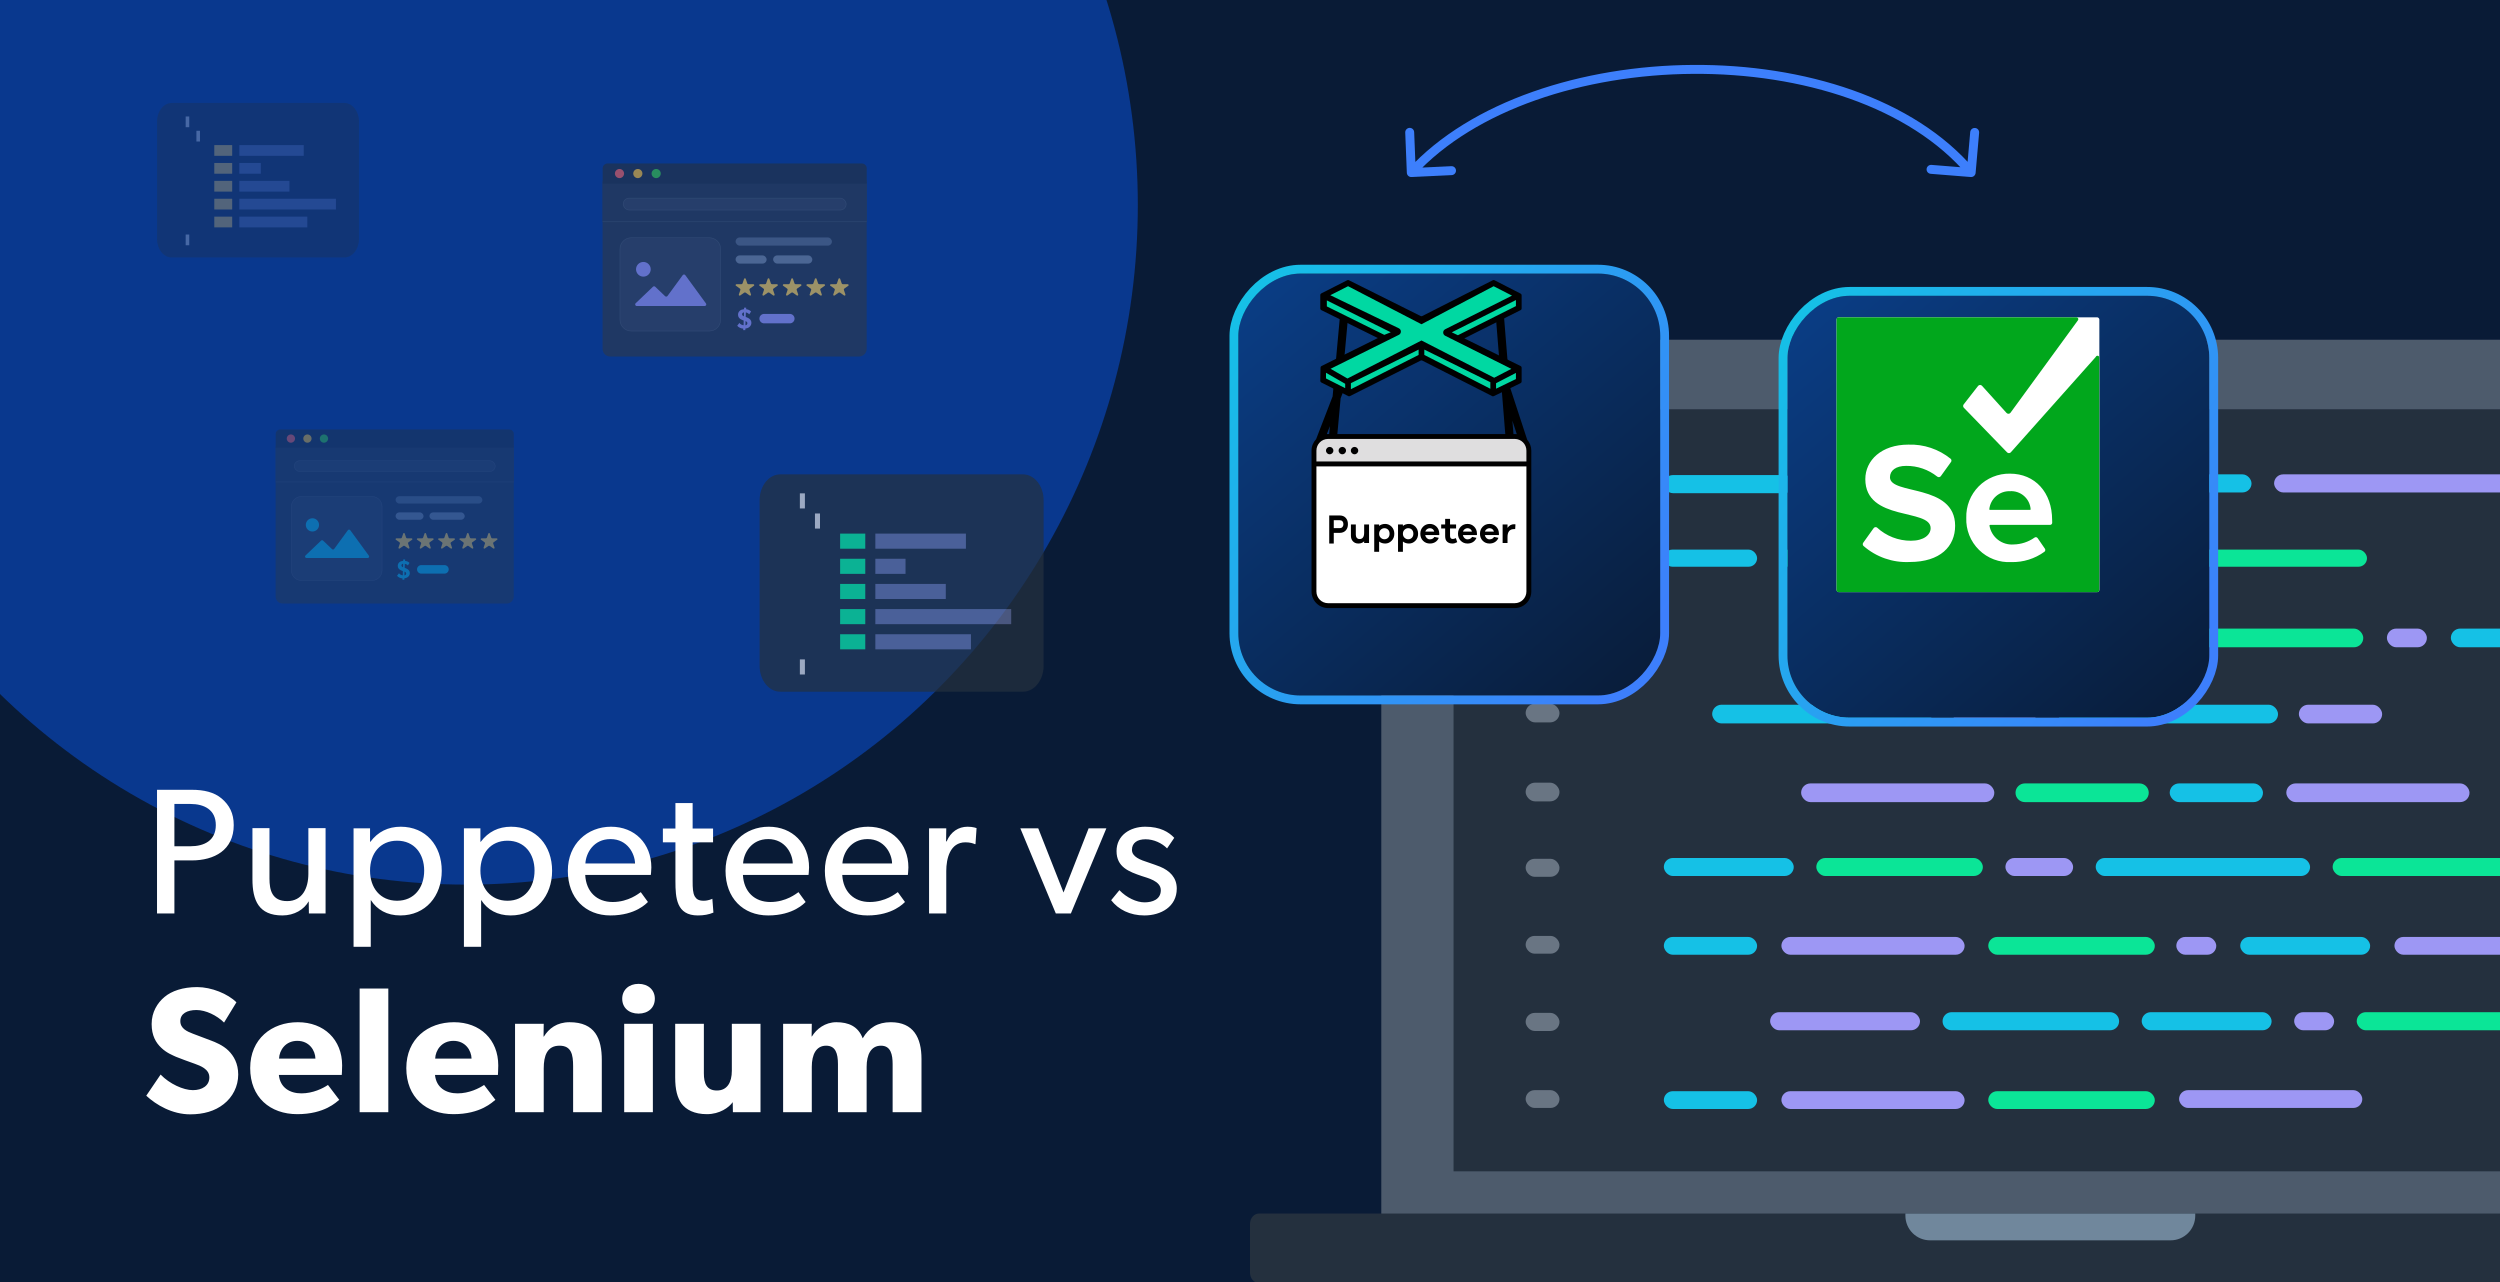 <svg width="780" height="400" viewBox="0 0 780 400" fill="none" xmlns="http://www.w3.org/2000/svg">
<g clip-path="url(#clip0_1205_4044)">
<g opacity="0.7" filter="url(#filter0_f_1205_4044)">
<ellipse cx="147" cy="94" rx="161" ry="163" fill="#0941AB"/>
</g>
<rect width="780" height="400" fill="#091B36"/>
<g opacity="0.75" filter="url(#filter1_f_1205_4044)">
<ellipse cx="145.5" cy="64" rx="209.5" ry="212" fill="#0941AB"/>
</g>
<g opacity="0.6" filter="url(#filter2_f_1205_4044)">
<ellipse cx="694" cy="311.5" rx="140" ry="141.5" fill="#0941AB"/>
</g>
<path d="M72.925 257.433C72.925 265.207 66.885 268.45 59.839 268.45H54.414V285.004H48.99V246.416H59.839C63.586 246.416 66.829 247.143 69.178 249.156C71.583 251.226 72.925 253.742 72.925 257.433ZM67.333 257.433C67.333 252.624 63.698 250.834 59.392 250.834H54.414V264.032H59.392C63.698 264.032 67.333 262.299 67.333 257.433ZM101.579 285.004H96.378L96.322 281.201C94.868 283.773 91.848 285.619 88.101 285.619C80.719 285.619 78.762 280.921 78.762 274.322V258.384H84.075V274.098C84.075 277.734 84.858 281.145 89.611 281.145C94.309 281.145 96.21 277.118 96.21 272.644V258.384H101.579V285.004ZM137.825 271.694C137.825 279.579 132.792 285.619 124.906 285.619C120.712 285.619 117.636 283.829 115.735 280.865L115.679 280.809V295.406H110.31V258.44H115.455V262.634H115.567C117.916 259.502 121.104 257.936 125.018 257.936C132.848 257.936 137.825 263.808 137.825 271.694ZM132.344 271.638C132.344 266.325 129.213 262.299 123.9 262.299C118.587 262.299 115.455 266.325 115.455 271.638C115.455 276.951 118.587 281.033 123.9 281.033C129.213 281.033 132.344 276.951 132.344 271.638ZM172.257 271.694C172.257 279.579 167.224 285.619 159.339 285.619C155.145 285.619 152.069 283.829 150.167 280.865L150.112 280.809V295.406H144.743V258.44H149.888V262.634H150C152.348 259.502 155.536 257.936 159.451 257.936C167.28 257.936 172.257 263.808 172.257 271.694ZM166.777 271.638C166.777 266.325 163.645 262.299 158.332 262.299C153.02 262.299 149.888 266.325 149.888 271.638C149.888 276.951 153.02 281.033 158.332 281.033C163.645 281.033 166.777 276.951 166.777 271.638ZM203.223 270.631C203.223 271.638 203.055 272.98 203.055 272.98H182.587C182.866 278.237 186.222 281.425 191.143 281.425C196.12 281.425 199.308 278.74 199.923 278.349L202.16 281.425C201.825 281.704 198.413 285.619 190.472 285.619C182.587 285.619 177.162 280.138 177.162 271.694C177.162 263.305 183.258 257.936 190.64 257.936C198.022 257.936 203.223 263.193 203.223 270.631ZM198.134 269.401C198.078 266.437 195.841 261.795 190.472 261.795C185.159 261.795 182.81 266.213 182.643 269.401H198.134ZM222.589 284.724C221.191 285.339 219.569 285.619 217.724 285.619C211.069 285.619 210.733 280.138 210.733 274.937V262.802H206.818V258.496H210.733V250.555H216.102V258.496H222.477V262.802H216.102V274.826C216.102 277.062 216.158 278.572 216.773 279.691C217.276 280.53 218.003 281.033 219.513 281.033C221.079 281.033 222.253 280.418 222.253 280.418L222.589 284.724ZM252.427 270.631C252.427 271.638 252.259 272.98 252.259 272.98H231.791C232.071 278.237 235.426 281.425 240.347 281.425C245.325 281.425 248.512 278.74 249.127 278.349L251.364 281.425C251.029 281.704 247.618 285.619 239.676 285.619C231.791 285.619 226.366 280.138 226.366 271.694C226.366 263.305 232.462 257.936 239.844 257.936C247.226 257.936 252.427 263.193 252.427 270.631ZM247.338 269.401C247.282 266.437 245.045 261.795 239.676 261.795C234.364 261.795 232.015 266.213 231.847 269.401H247.338ZM283.419 270.631C283.419 271.638 283.251 272.98 283.251 272.98H262.783C263.063 278.237 266.418 281.425 271.339 281.425C276.317 281.425 279.504 278.74 280.119 278.349L282.356 281.425C282.021 281.704 278.609 285.619 270.668 285.619C262.783 285.619 257.358 280.138 257.358 271.694C257.358 263.305 263.454 257.936 270.836 257.936C278.218 257.936 283.419 263.193 283.419 270.631ZM278.33 269.401C278.274 266.437 276.037 261.795 270.668 261.795C265.355 261.795 263.007 266.213 262.839 269.401H278.33ZM304.687 258.384L304.351 263.361H304.127C303.624 263.137 302.673 262.802 301.219 262.802C296.41 262.802 295.235 267.891 295.235 271.75V285.004H289.867V258.44H295.235L295.179 262.522H295.347C296.634 259.502 299.038 257.936 301.89 257.936C303.68 257.936 304.687 258.384 304.687 258.384ZM345.186 258.44L334.113 285.004H329.415L318.342 258.44H323.934L331.82 278.461L339.649 258.44H345.186ZM367.151 277.23C367.151 282.934 362.174 285.619 357.029 285.619C352.555 285.619 348.92 283.773 346.683 280.865L349.255 277.734C351.492 280.082 354.624 281.536 357.085 281.536C359.545 281.536 362.174 280.642 362.174 277.734C362.174 274.826 357.979 273.931 356.19 273.316C352.275 271.973 348.36 270.575 348.36 265.542C348.36 260.621 352.611 257.936 357.308 257.936C362.006 257.936 364.69 259.614 366.368 261.404L364.131 264.703C362.565 263.081 359.993 261.851 357.42 261.851C354.848 261.851 353.17 262.97 353.17 265.151C353.17 267.332 355.742 268.282 358.371 269.121C359.825 269.625 360.832 269.96 361.95 270.408C364.914 271.638 367.151 273.763 367.151 277.23ZM74.323 335.26C74.323 338.951 72.59 342.306 69.793 344.487C67.053 346.668 63.474 347.675 59.336 347.675C53.743 347.675 48.766 344.767 45.634 341.859L50.108 335.26C52.904 338.168 57.211 340.125 60.175 340.125C63.083 340.125 65.32 338.727 65.32 336.154C65.32 333.526 62.467 332.519 60.79 331.904C59.112 331.289 56.204 330.282 54.918 329.723C53.967 329.276 52.01 328.549 50.332 326.927C48.654 325.361 47.312 323.124 47.312 319.489C47.312 315.798 49.102 312.89 51.339 311.045C53.52 309.199 57.043 307.969 61.517 307.969C65.991 307.969 71.136 310.094 73.764 312.722L69.905 319.042C67.668 316.805 64.201 315.127 61.293 315.127C58.385 315.127 56.26 316.246 56.26 318.594C56.26 320.943 58.441 321.838 60.175 322.509C61.852 323.18 64.704 324.187 65.935 324.69C66.997 325.081 69.57 326.088 71.303 327.822C72.925 329.444 74.323 331.792 74.323 335.26ZM106.746 332.408C106.746 333.75 106.634 335.371 106.634 335.371H87.004C87.396 339.342 90.416 341.132 94.051 341.132C97.63 341.132 100.762 339.566 102.328 338.503L105.851 343.145C104.956 343.816 101.321 347.619 92.765 347.619C84.264 347.619 78.057 342.362 78.057 333.246C78.057 324.131 84.767 318.93 92.932 318.93C101.097 318.93 106.746 324.354 106.746 332.408ZM98.413 330.282C98.357 327.766 96.511 324.746 92.765 324.746C89.074 324.746 87.172 327.654 87.06 330.282H98.413ZM121.153 347.004H112.205V308.416H121.153V347.004ZM155.458 332.408C155.458 333.75 155.347 335.371 155.347 335.371H135.717C136.109 339.342 139.129 341.132 142.764 341.132C146.343 341.132 149.475 339.566 151.04 338.503L154.564 343.145C153.669 343.816 150.034 347.619 141.477 347.619C132.977 347.619 126.769 342.362 126.769 333.246C126.769 324.131 133.48 318.93 141.645 318.93C149.81 318.93 155.458 324.354 155.458 332.408ZM147.126 330.282C147.07 327.766 145.224 324.746 141.477 324.746C137.786 324.746 135.885 327.654 135.773 330.282H147.126ZM187.761 347.004H178.813V332.631C178.813 328.996 178.254 326.256 174.563 326.256C170.704 326.256 169.642 329.388 169.642 333.358V347.004H160.694V319.433H169.642L169.586 323.404H169.698C171.208 320.943 173.724 318.93 177.695 318.93C185.692 318.93 187.761 324.075 187.761 330.73V347.004ZM204.31 311.604C204.31 314.4 202.24 316.246 199.221 316.246C196.201 316.246 194.132 314.4 194.132 311.604C194.132 308.864 196.201 306.962 199.221 306.962C202.24 306.962 204.31 308.864 204.31 311.604ZM203.695 347.004H194.747V319.433H203.695V347.004ZM237.279 347.004H228.666L228.61 343.872C227.436 345.55 224.528 347.619 220.557 347.619C216.587 347.619 214.07 346.221 212.672 344.375C211.33 342.474 210.659 340.069 210.659 336.098V319.433H219.607V334.868C219.607 338.056 220.501 340.237 223.689 340.237C226.877 340.237 228.331 337.72 228.331 334.085V319.433H237.279V347.004ZM287.504 347.004H278.5V332.016C278.5 329.052 277.941 326.256 274.865 326.256C271.733 326.256 270.391 329.052 270.391 332.855V347.004H261.443V332.016C261.443 328.605 260.66 326.256 257.752 326.256C254.621 326.256 253.278 329.052 253.278 332.855V347.004H244.331V319.433H253.278L253.223 323.404L253.334 323.348C254.733 321.055 257.417 318.93 260.94 318.93C264.743 318.93 267.763 320.216 269.161 323.963C271.118 320.608 273.858 318.93 277.941 318.93C284.987 318.93 287.504 323.739 287.504 330.394V347.004Z" fill="white"/>
<path d="M831.065 106H447.108C438.192 106 430.964 113.219 430.964 122.124V380.839C430.964 389.744 438.192 396.963 447.108 396.963H831.065C839.981 396.963 847.209 389.744 847.209 380.839V122.124C847.209 113.219 839.981 106 831.065 106Z" fill="#4D5B6C"/>
<path d="M825.265 127.686H453.508V365.456H825.265V127.686Z" fill="#24303E"/>
<rect x="476" y="148.001" width="10.561" height="5.643" rx="2.822" fill="#697583"/>
<rect x="519.116" y="148.225" width="40.532" height="5.643" rx="2.822" fill="#15C1E6"/>
<rect x="563.804" y="148.225" width="51.965" height="5.643" rx="2.822" fill="#9D97F4"/>
<rect x="619.925" y="148.225" width="12.472" height="5.643" rx="2.822" fill="#0BE597"/>
<rect x="639.111" y="148" width="63.366" height="5.643" rx="2.822" fill="#15C1E6"/>
<rect x="709.518" y="148" width="80.968" height="5.643" rx="2.822" fill="#9D97F4"/>
<rect x="476" y="267.947" width="10.561" height="5.615" rx="2.807" fill="#697583"/>
<rect x="519.115" y="267.696" width="40.532" height="5.615" rx="2.807" fill="#15C1E6"/>
<rect x="566.688" y="267.696" width="51.965" height="5.615" rx="2.807" fill="#0BE597"/>
<rect x="625.69" y="267.696" width="21.122" height="5.615" rx="2.807" fill="#9D97F4"/>
<rect x="653.858" y="267.696" width="66.886" height="5.615" rx="2.807" fill="#15C1E6"/>
<rect x="727.784" y="267.696" width="85.661" height="5.615" rx="2.807" fill="#0BE597"/>
<rect x="619.458" y="171.474" width="12.472" height="5.347" rx="2.674" fill="#9D97F4"/>
<rect x="638.968" y="171.474" width="40.532" height="5.347" rx="2.674" fill="#15C1E6"/>
<rect x="686.539" y="171.474" width="51.965" height="5.347" rx="2.674" fill="#0BE597"/>
<rect x="476" y="171.996" width="10.561" height="5.347" rx="2.674" fill="#697583"/>
<rect x="519.116" y="171.474" width="29.1" height="5.347" rx="2.674" fill="#15C1E6"/>
<rect x="555.256" y="171.474" width="57.161" height="5.347" rx="2.674" fill="#0BE597"/>
<rect x="620.337" y="292.327" width="51.965" height="5.547" rx="2.773" fill="#0BE597"/>
<rect x="679.007" y="292.327" width="12.472" height="5.547" rx="2.773" fill="#9D97F4"/>
<rect x="698.954" y="292.327" width="40.532" height="5.547" rx="2.773" fill="#15C1E6"/>
<rect x="476" y="292.003" width="10.561" height="5.547" rx="2.773" fill="#697583"/>
<rect x="519.116" y="292.327" width="29.1" height="5.547" rx="2.773" fill="#15C1E6"/>
<rect x="555.796" y="292.327" width="57.161" height="5.547" rx="2.773" fill="#9D97F4"/>
<rect x="747.064" y="292.327" width="57.161" height="5.547" rx="2.773" fill="#9D97F4"/>
<rect x="620.337" y="340.454" width="51.965" height="5.547" rx="2.773" fill="#0BE597"/>
<rect x="476" y="340.13" width="10.561" height="5.547" rx="2.773" fill="#697583"/>
<rect x="519.116" y="340.454" width="29.1" height="5.547" rx="2.773" fill="#15C1E6"/>
<rect x="555.796" y="340.454" width="57.161" height="5.547" rx="2.773" fill="#9D97F4"/>
<rect x="679.872" y="340.13" width="57.161" height="5.547" rx="2.773" fill="#9D97F4"/>
<rect x="744.717" y="196.118" width="12.472" height="5.835" rx="2.918" fill="#9D97F4"/>
<rect x="764.667" y="196.118" width="40.532" height="5.835" rx="2.918" fill="#15C1E6"/>
<rect x="680.179" y="196.118" width="57.161" height="5.835" rx="2.918" fill="#0BE597"/>
<rect x="476" y="196.086" width="10.561" height="5.835" rx="2.918" fill="#697583"/>
<rect x="564.012" y="196.118" width="46.768" height="5.835" rx="2.918" fill="#9D97F4"/>
<path d="M617.987 199.035C617.987 197.424 619.294 196.118 620.905 196.118H670.152C671.764 196.118 673.07 197.424 673.07 199.035C673.07 200.647 671.764 201.953 670.152 201.953H620.905C619.294 201.953 617.987 200.647 617.987 199.035Z" fill="#15C1E6"/>
<rect x="787.258" y="321.448" width="51.965" height="5.645" rx="2.822" transform="rotate(-180 787.258 321.448)" fill="#0BE597"/>
<rect x="728.249" y="321.448" width="12.472" height="5.645" rx="2.822" transform="rotate(-180 728.249 321.448)" fill="#9D97F4"/>
<rect x="708.739" y="321.448" width="40.532" height="5.645" rx="2.822" transform="rotate(-180 708.739 321.448)" fill="#15C1E6"/>
<rect x="476" y="316.021" width="10.561" height="5.645" rx="2.822" fill="#697583"/>
<rect x="552.275" y="315.801" width="46.768" height="5.645" rx="2.822" fill="#9D97F4"/>
<path d="M606.081 318.624C606.081 317.065 607.344 315.801 608.903 315.801H658.341C659.899 315.801 661.163 317.065 661.163 318.624C661.163 320.182 659.899 321.446 658.341 321.446H608.903C607.344 321.446 606.081 320.182 606.081 318.624Z" fill="#15C1E6"/>
<rect x="476" y="219.552" width="10.561" height="5.835" rx="2.918" fill="#697583"/>
<rect x="534.196" y="219.874" width="68.593" height="5.835" rx="2.918" fill="#15C1E6"/>
<rect x="609.295" y="219.874" width="25.982" height="5.835" rx="2.918" fill="#9D97F4"/>
<rect x="642.15" y="219.874" width="68.593" height="5.835" rx="2.918" fill="#15C1E6"/>
<rect x="717.248" y="219.874" width="25.982" height="5.835" rx="2.918" fill="#9D97F4"/>
<rect x="676.951" y="244.424" width="29.1" height="5.835" rx="2.918" fill="#15C1E6"/>
<rect x="713.325" y="244.424" width="57.161" height="5.835" rx="2.918" fill="#9D97F4"/>
<rect x="476" y="244.192" width="10.561" height="5.835" rx="2.918" fill="#697583"/>
<rect x="561.948" y="244.424" width="60.279" height="5.835" rx="2.918" fill="#9D97F4"/>
<path d="M628.84 247.342C628.84 245.73 630.146 244.424 631.757 244.424H667.494C669.105 244.424 670.412 245.73 670.412 247.342C670.412 248.953 669.105 250.259 667.494 250.259H631.757C630.146 250.259 628.84 248.953 628.84 247.342Z" fill="#0BE597"/>
<path d="M888 381.856C888 380.07 886.741 378.623 885.187 378.623H639H392.813C391.26 378.623 390 380.07 390 381.856V397.075C390 398.861 391.26 400.308 392.813 400.308H885.187C886.741 400.308 888 398.861 888 397.075V381.856Z" fill="#24303E"/>
<path d="M594.466 378.623H684.918V379.31C684.918 381.345 684.109 383.297 682.668 384.736C681.228 386.174 679.274 386.983 677.237 386.983H602.166C600.129 386.983 598.175 386.174 596.735 384.736C595.294 383.297 594.485 381.345 594.485 379.31V378.623H594.466Z" fill="#70879C"/>
<g filter="url(#filter3_d_1205_4044)">
<g filter="url(#filter4_dd_1205_4044)">
<rect width="131.625" height="131.625" rx="19.42" transform="matrix(-1 0 0 1 679.942 76)" fill="url(#paint0_linear_1205_4044)"/>
<rect x="1.38" y="-1.38" width="134.384" height="134.384" rx="20.8" transform="matrix(-1 0 0 1 682.701 76)" stroke="url(#paint1_linear_1205_4044)" stroke-width="2.759"/>
</g>
</g>
<g opacity="0.7">
<path d="M243.433 148H319.173C322.724 148 325.606 151.612 325.606 156.061V207.75C325.606 212.199 322.724 215.811 319.173 215.811H243.433C239.883 215.811 237 212.199 237 207.75V156.061C237 151.612 239.883 148 243.433 148Z" fill="#24303E"/>
<rect x="249.559" y="153.926" width="1.57" height="4.71" fill="#D9D9D9"/>
<rect x="254.269" y="160.206" width="1.57" height="4.71" fill="#D9D9D9"/>
<rect x="262.118" y="166.485" width="7.849" height="4.71" fill="#0BE597"/>
<rect x="262.118" y="174.335" width="7.849" height="4.71" fill="#0BE597"/>
<rect x="262.118" y="182.184" width="7.849" height="4.71" fill="#0BE597"/>
<rect x="262.118" y="190.034" width="7.849" height="4.71" fill="#0BE597"/>
<rect x="262.118" y="197.883" width="7.849" height="4.71" fill="#0BE597"/>
<rect x="273.107" y="166.485" width="28.258" height="4.71" fill="#65719E"/>
<rect x="273.107" y="174.335" width="9.419" height="4.71" fill="#65719E"/>
<rect x="273.107" y="182.184" width="21.978" height="4.71" fill="#65719E"/>
<rect x="273.107" y="190.034" width="42.387" height="4.71" fill="#65719E"/>
<rect x="273.107" y="197.883" width="29.828" height="4.71" fill="#65719E"/>
<rect x="249.559" y="205.732" width="1.57" height="4.71" fill="#D9D9D9"/>
</g>
<g opacity="0.3">
<path d="M53.574 32.125H107.426C109.95 32.125 112 34.693 112 37.856V74.608C112 77.771 109.95 80.339 107.426 80.339H53.574C51.05 80.339 49 77.771 49 74.608V37.856C49 34.693 51.05 32.125 53.574 32.125Z" fill="#24303E"/>
<rect x="57.93" y="36.339" width="1.116" height="3.349" fill="#D9D9D9"/>
<rect x="61.278" y="40.803" width="1.116" height="3.349" fill="#D9D9D9"/>
<rect x="66.859" y="45.268" width="5.581" height="3.349" fill="#FECE4D"/>
<rect x="66.859" y="50.849" width="5.581" height="3.349" fill="#FECE4D"/>
<rect x="66.859" y="56.43" width="5.581" height="3.349" fill="#FECE4D"/>
<rect x="66.859" y="62.011" width="5.581" height="3.349" fill="#FECE4D"/>
<rect x="66.859" y="67.592" width="5.581" height="3.349" fill="#FECE4D"/>
<rect x="74.673" y="45.268" width="20.092" height="3.349" fill="#65719E"/>
<rect x="74.673" y="50.849" width="6.697" height="3.349" fill="#65719E"/>
<rect x="74.673" y="56.43" width="15.627" height="3.349" fill="#65719E"/>
<rect x="74.673" y="62.011" width="30.138" height="3.349" fill="#65719E"/>
<rect x="74.673" y="67.592" width="21.208" height="3.349" fill="#65719E"/>
<rect x="57.93" y="73.173" width="1.116" height="3.349" fill="#D9D9D9"/>
</g>
<rect x="573" y="99" width="82" height="85.75" rx="0.7" fill="white"/>
<path d="M627.099 153.251C625.523 153.203 623.987 153.749 622.795 154.782C621.604 155.815 620.844 157.258 620.668 158.825C620.66 158.855 620.659 158.887 620.666 158.917C620.672 158.948 620.686 158.977 620.705 159.001C620.725 159.026 620.75 159.045 620.778 159.058C620.807 159.071 620.838 159.078 620.869 159.077H633.354C633.383 159.077 633.411 159.071 633.437 159.059C633.464 159.048 633.487 159.031 633.506 159.009C633.525 158.988 633.54 158.962 633.548 158.935C633.557 158.907 633.559 158.878 633.556 158.85C633.433 157.255 632.686 155.772 631.477 154.724C630.269 153.676 628.695 153.146 627.099 153.251Z" fill="#01A71C"/>
<path d="M653.859 111.384L627.377 141.119C627.301 141.201 627.21 141.266 627.108 141.311C627.006 141.356 626.895 141.379 626.784 141.379C626.673 141.379 626.563 141.356 626.461 141.311C626.359 141.266 626.267 141.201 626.191 141.119L612.673 127.172C612.558 127.029 612.496 126.851 612.496 126.668C612.496 126.484 612.558 126.306 612.673 126.163L617.137 120.438C617.212 120.334 617.31 120.249 617.424 120.19C617.538 120.132 617.665 120.101 617.793 120.101C617.921 120.101 618.047 120.132 618.161 120.19C618.275 120.249 618.374 120.334 618.448 120.438L626.015 128.811C626.091 128.902 626.185 128.974 626.292 129.024C626.399 129.073 626.515 129.099 626.633 129.099C626.75 129.099 626.867 129.073 626.974 129.024C627.08 128.974 627.175 128.902 627.251 128.811L648.335 99.908C648.394 99.823 648.429 99.723 648.436 99.62C648.443 99.516 648.422 99.413 648.376 99.32C648.33 99.228 648.259 99.149 648.173 99.093C648.086 99.036 647.985 99.004 647.882 99H573.631C573.463 99 573.303 99.066 573.185 99.185C573.066 99.303 573 99.463 573 99.63V184.121C573 184.289 573.066 184.449 573.185 184.567C573.303 184.685 573.463 184.752 573.631 184.752H654.338C654.505 184.752 654.666 184.685 654.784 184.567C654.902 184.449 654.969 184.289 654.969 184.121V111.762C655.019 111.615 655.008 111.454 654.94 111.314C654.871 111.175 654.75 111.068 654.603 111.018C654.456 110.968 654.295 110.978 654.155 111.047C654.016 111.115 653.909 111.236 653.859 111.384ZM595.85 175.344C590.552 175.611 585.359 173.802 581.373 170.3C581.248 170.157 581.178 169.973 581.178 169.783C581.178 169.593 581.248 169.409 581.373 169.266L584.526 164.852C584.578 164.762 584.648 164.683 584.731 164.62C584.814 164.557 584.909 164.511 585.01 164.485C585.111 164.459 585.216 164.454 585.319 164.469C585.422 164.485 585.521 164.521 585.611 164.575C588.491 167.245 592.276 168.723 596.203 168.711C600.34 168.711 602.357 166.794 602.357 164.777C602.357 158.522 581.979 162.809 581.979 149.493C581.979 143.616 587.023 138.723 595.396 138.723C600.202 138.552 604.906 140.129 608.637 143.162C608.778 143.308 608.856 143.502 608.856 143.704C608.856 143.907 608.778 144.101 608.637 144.247L605.535 148.559C605.471 148.645 605.39 148.717 605.297 148.77C605.204 148.823 605.102 148.857 604.995 148.869C604.889 148.881 604.781 148.87 604.679 148.839C604.576 148.807 604.482 148.755 604.4 148.686C601.649 146.499 598.23 145.323 594.715 145.356C591.487 145.356 589.671 146.794 589.671 148.913C589.671 154.537 609.999 150.779 609.999 164.045C609.999 170.451 605.384 175.344 595.825 175.344H595.85ZM640.29 163.062C640.293 163.155 640.278 163.249 640.243 163.336C640.209 163.423 640.157 163.503 640.091 163.569C640.025 163.635 639.945 163.687 639.858 163.721C639.771 163.756 639.677 163.771 639.584 163.768H620.92C620.89 163.771 620.861 163.78 620.835 163.794C620.809 163.809 620.785 163.828 620.767 163.852C620.748 163.875 620.734 163.902 620.726 163.931C620.717 163.96 620.715 163.99 620.718 164.02C621.021 165.764 621.965 167.332 623.366 168.415C624.766 169.497 626.521 170.017 628.285 169.871C630.6 169.822 632.847 169.085 634.741 167.753C634.815 167.691 634.901 167.645 634.994 167.619C635.087 167.593 635.184 167.587 635.28 167.601C635.375 167.615 635.466 167.65 635.548 167.702C635.629 167.754 635.698 167.823 635.75 167.904L638.02 171.208C638.115 171.355 638.152 171.531 638.124 171.704C638.096 171.876 638.005 172.032 637.869 172.141C634.872 174.328 631.237 175.463 627.528 175.37C625.675 175.473 623.822 175.188 622.086 174.533C620.35 173.878 618.77 172.868 617.447 171.566C616.124 170.265 615.088 168.702 614.405 166.976C613.722 165.251 613.407 163.402 613.48 161.548C613.428 159.739 613.744 157.938 614.409 156.254C615.073 154.57 616.072 153.038 617.345 151.751C618.618 150.464 620.139 149.448 621.815 148.765C623.492 148.082 625.289 147.746 627.099 147.778C634.943 147.778 640.265 153.654 640.265 162.255L640.29 163.062Z" fill="#01A71C"/>
<path d="M438.932 53.905C438.963 54.675 439.612 55.269 440.382 55.232L452.93 54.636C453.7 54.599 454.3 53.945 454.269 53.175C454.238 52.405 453.589 51.811 452.819 51.847L441.665 52.378L441.221 41.225C441.19 40.455 440.541 39.861 439.771 39.897C439.001 39.934 438.402 40.588 438.432 41.358L438.932 53.905ZM614.878 55.23C615.646 55.291 616.323 54.718 616.39 53.95L617.487 41.428C617.555 40.66 616.987 39.987 616.219 39.926C615.452 39.864 614.775 40.438 614.707 41.206L613.732 52.336L602.612 51.446C601.844 51.385 601.167 51.958 601.1 52.726C601.032 53.495 601.6 54.167 602.368 54.229L614.878 55.23ZM441.351 54.777C460.237 34.175 494.206 23.273 528.224 23.044C562.247 22.816 595.803 33.266 613.931 54.743L616.069 52.933C597.197 30.573 562.667 20.022 528.227 20.253C493.783 20.484 458.916 31.502 439.301 52.899L441.351 54.777Z" fill="#3D7FFC"/>
<g opacity="0.6">
<g filter="url(#filter5_d_1205_4044)">
<path d="M188 53.637C188 52.309 189.077 51.232 190.405 51.232H267.999C269.328 51.232 270.404 52.309 270.404 53.637V105.359C270.404 106.688 269.328 107.764 267.999 107.764H190.405C189.077 107.764 188 106.688 188 105.359V53.637Z" fill="#2D3948"/>
</g>
<path d="M188.023 57.295H270.425V69.312H188.023V57.295Z" fill="#2D3948"/>
<path d="M188.023 52.563C188.023 51.7 188.722 51 189.585 51H268.862C269.725 51 270.425 51.7 270.425 52.563V57.295H188.023V52.563Z" fill="#24303E"/>
<path d="M194.711 54.147C194.711 54.931 194.064 55.578 193.28 55.578C192.496 55.578 191.849 54.931 191.849 54.147C191.849 53.363 192.496 52.717 193.28 52.717C194.064 52.717 194.711 53.363 194.711 54.147Z" fill="#F66058"/>
<path d="M200.432 54.147C200.432 54.931 199.786 55.578 199.002 55.578C198.218 55.578 197.571 54.931 197.571 54.147C197.571 53.363 198.218 52.717 199.002 52.717C199.805 52.717 200.432 53.363 200.432 54.147Z" fill="#F9BD2E"/>
<path d="M206.155 54.147C206.155 54.931 205.509 55.578 204.725 55.578C203.941 55.578 203.294 54.931 203.294 54.147C203.294 53.363 203.941 52.717 204.725 52.717C205.509 52.717 206.155 53.363 206.155 54.147Z" fill="#3CC840"/>
<rect opacity="0.3" x="194.443" y="61.809" width="69.561" height="3.737" rx="1.868" fill="#8994A1" fill-opacity="0.4" stroke="#8994A1" stroke-width="0.164"/>
<rect x="229.508" y="74.089" width="30.049" height="2.546" rx="1.273" fill="#5B6B7E"/>
<rect x="229.508" y="79.691" width="9.677" height="2.546" rx="1.273" fill="#768597"/>
<rect x="241.221" y="79.691" width="12.223" height="2.546" rx="1.273" fill="#768597"/>
<path fill-rule="evenodd" clip-rule="evenodd" d="M236.936 99.413C236.936 98.598 237.596 97.937 238.41 97.937H246.425C247.24 97.937 247.9 98.598 247.9 99.413C247.9 100.228 247.24 100.889 246.425 100.889H238.41C237.596 100.889 236.936 100.228 236.936 99.413Z" fill="#9D97F4"/>
<path d="M234.44 100.722C234.44 99.948 233.976 99.437 233.239 99.121L232.666 98.883L232.702 97.475C233.039 97.519 233.457 97.731 233.767 98.065L234.331 97.194C233.967 96.772 233.348 96.525 232.802 96.481L232.811 95.989H232.156L232.138 96.464C231.646 96.508 231.173 96.657 230.864 96.921C230.527 97.203 230.263 97.616 230.263 98.197C230.263 98.918 230.7 99.305 230.9 99.455C231.1 99.613 231.373 99.745 231.719 99.886L232.028 100.009L232.001 101.478C231.61 101.47 230.955 101.162 230.691 100.757L230.017 101.637C230.472 102.191 231.218 102.508 231.901 102.534L231.883 103H232.538L232.556 102.517C232.902 102.49 233.421 102.323 233.74 102.077C234.094 101.804 234.44 101.346 234.44 100.722ZM232.129 97.467L232.101 98.69L232.001 98.646C231.774 98.54 231.537 98.382 231.537 98.056C231.537 97.713 231.783 97.493 232.129 97.467ZM233.184 100.889C233.184 101.232 232.857 101.47 232.575 101.496L232.602 100.185L232.747 100.256C233.021 100.388 233.184 100.555 233.184 100.889Z" fill="#9D97F4"/>
<path d="M235.08 88.678H233.536V88.675C233.451 88.674 233.367 88.648 233.298 88.601C233.229 88.555 233.176 88.489 233.149 88.414C233.144 88.402 233.14 88.39 233.136 88.379L232.683 87.025L232.672 86.991C232.653 86.939 232.616 86.896 232.568 86.865C232.52 86.835 232.462 86.819 232.404 86.822C232.346 86.824 232.29 86.843 232.244 86.877C232.199 86.911 232.166 86.958 232.151 87.01L231.693 88.373C231.693 88.374 231.693 88.375 231.693 88.376C231.689 88.39 231.684 88.404 231.678 88.418C231.65 88.492 231.598 88.557 231.528 88.603C231.459 88.65 231.376 88.674 231.291 88.675V88.678H229.745C229.678 88.689 229.617 88.722 229.573 88.771C229.53 88.82 229.506 88.882 229.508 88.945C229.507 88.986 229.517 89.027 229.536 89.064C229.555 89.101 229.582 89.134 229.617 89.16L229.629 89.169L230.829 90.02C230.886 90.058 230.933 90.108 230.965 90.167C230.996 90.225 231.013 90.29 231.013 90.355C231.012 90.385 231.009 90.416 231.001 90.445C230.996 90.468 230.989 90.49 230.979 90.512L230.524 91.873V91.878L230.521 91.888C230.513 91.913 230.509 91.939 230.509 91.965C230.508 92 230.515 92.034 230.528 92.067C230.541 92.099 230.561 92.129 230.587 92.154C230.613 92.18 230.644 92.2 230.678 92.214C230.712 92.228 230.749 92.235 230.786 92.236C230.835 92.236 230.882 92.224 230.924 92.201L230.972 92.167L232.164 91.326L232.19 91.307C232.256 91.264 232.334 91.241 232.415 91.24C232.495 91.239 232.574 91.261 232.641 91.303C232.655 91.311 232.669 91.321 232.682 91.332L233.867 92.17L233.9 92.194C233.944 92.22 233.994 92.233 234.046 92.233C234.083 92.232 234.12 92.224 234.154 92.21C234.188 92.196 234.219 92.176 234.244 92.151C234.27 92.126 234.29 92.096 234.303 92.064C234.317 92.031 234.323 91.997 234.322 91.962C234.322 91.935 234.318 91.907 234.309 91.882C234.309 91.877 234.306 91.873 234.305 91.868L233.848 90.503C233.841 90.485 233.835 90.467 233.83 90.448C233.811 90.373 233.815 90.295 233.84 90.222C233.866 90.149 233.913 90.085 233.976 90.035C233.986 90.027 233.997 90.02 234.007 90.013L235.194 89.173L235.23 89.147C235.261 89.121 235.286 89.09 235.302 89.054C235.319 89.019 235.328 88.981 235.327 88.942C235.327 88.878 235.302 88.815 235.257 88.767C235.212 88.718 235.149 88.686 235.08 88.678Z" fill="#FECE4D"/>
<path d="M242.446 88.678H240.902V88.675C240.816 88.674 240.733 88.648 240.663 88.601C240.594 88.555 240.542 88.489 240.514 88.414C240.509 88.402 240.505 88.39 240.502 88.379L240.049 87.025L240.037 86.991C240.018 86.939 239.981 86.896 239.933 86.865C239.885 86.835 239.827 86.819 239.769 86.822C239.711 86.824 239.655 86.843 239.609 86.877C239.564 86.911 239.531 86.958 239.516 87.01L239.058 88.373C239.058 88.374 239.058 88.375 239.058 88.376C239.054 88.39 239.049 88.404 239.043 88.418C239.015 88.493 238.963 88.557 238.893 88.603C238.824 88.65 238.741 88.674 238.656 88.675V88.678H237.11C237.043 88.689 236.982 88.722 236.938 88.771C236.895 88.82 236.871 88.882 236.873 88.945C236.872 88.986 236.882 89.027 236.901 89.064C236.92 89.101 236.947 89.134 236.982 89.16L236.994 89.169L238.194 90.02C238.265 90.067 238.319 90.133 238.349 90.209C238.38 90.285 238.386 90.368 238.366 90.447C238.361 90.47 238.354 90.492 238.344 90.514L237.889 91.875V91.88L237.886 91.89C237.878 91.915 237.874 91.941 237.874 91.967C237.873 92.002 237.88 92.036 237.893 92.069C237.906 92.101 237.926 92.131 237.952 92.156C237.978 92.181 238.009 92.201 238.043 92.215C238.077 92.229 238.114 92.237 238.151 92.238C238.2 92.238 238.247 92.226 238.289 92.203L238.337 92.169L239.529 91.328L239.555 91.309C239.621 91.266 239.699 91.243 239.78 91.242C239.86 91.241 239.939 91.263 240.006 91.304C240.02 91.313 240.034 91.323 240.047 91.334L241.232 92.172L241.265 92.196C241.309 92.222 241.359 92.235 241.411 92.234C241.448 92.234 241.485 92.226 241.519 92.212C241.553 92.198 241.584 92.178 241.609 92.153C241.635 92.127 241.655 92.098 241.668 92.065C241.682 92.033 241.688 91.998 241.687 91.964C241.687 91.936 241.683 91.909 241.674 91.883C241.674 91.879 241.671 91.875 241.67 91.87L241.213 90.504C241.205 90.487 241.199 90.468 241.195 90.45C241.187 90.418 241.182 90.385 241.182 90.352C241.182 90.292 241.196 90.233 241.223 90.178C241.25 90.123 241.289 90.075 241.339 90.036C241.349 90.028 241.36 90.021 241.37 90.014L242.557 89.175L242.593 89.148C242.624 89.123 242.649 89.091 242.666 89.056C242.682 89.02 242.691 88.982 242.69 88.943C242.691 88.879 242.666 88.817 242.622 88.768C242.577 88.719 242.514 88.687 242.446 88.678Z" fill="#FECE4D"/>
<path d="M249.809 88.678H248.265V88.675C248.18 88.674 248.096 88.648 248.027 88.601C247.958 88.555 247.905 88.489 247.878 88.414C247.873 88.402 247.869 88.39 247.865 88.379L247.412 87.025L247.401 86.991C247.381 86.939 247.345 86.896 247.296 86.865C247.248 86.835 247.191 86.819 247.132 86.822C247.074 86.824 247.018 86.843 246.973 86.877C246.927 86.911 246.895 86.958 246.88 87.01L246.421 88.373C246.421 88.373 246.421 88.374 246.421 88.376C246.417 88.39 246.413 88.404 246.407 88.418C246.378 88.492 246.326 88.557 246.257 88.603C246.187 88.65 246.104 88.674 246.019 88.675V88.678H244.474C244.406 88.689 244.345 88.722 244.302 88.771C244.258 88.82 244.235 88.882 244.236 88.945C244.236 88.986 244.245 89.027 244.264 89.064C244.283 89.101 244.311 89.134 244.345 89.16L244.358 89.169L245.558 90.02C245.628 90.067 245.682 90.133 245.713 90.209C245.743 90.285 245.749 90.368 245.73 90.447C245.725 90.47 245.717 90.492 245.708 90.514L245.252 91.875V91.88L245.249 91.89C245.242 91.915 245.238 91.941 245.238 91.967C245.237 92.002 245.243 92.036 245.257 92.069C245.27 92.101 245.29 92.131 245.316 92.156C245.341 92.181 245.372 92.201 245.406 92.215C245.441 92.229 245.477 92.237 245.515 92.238C245.563 92.238 245.611 92.226 245.652 92.203L245.701 92.169L246.892 91.328L246.918 91.309C246.984 91.266 247.063 91.243 247.143 91.242C247.223 91.241 247.302 91.263 247.369 91.304C247.384 91.313 247.398 91.323 247.411 91.334L248.595 92.172L248.629 92.196C248.672 92.222 248.723 92.235 248.774 92.234C248.811 92.234 248.848 92.226 248.882 92.212C248.916 92.198 248.947 92.178 248.973 92.153C248.998 92.127 249.018 92.098 249.032 92.065C249.045 92.033 249.051 91.998 249.05 91.964C249.051 91.936 249.046 91.909 249.038 91.883C249.038 91.879 249.035 91.875 249.034 91.87L248.577 90.504C248.569 90.487 248.563 90.468 248.559 90.45C248.551 90.418 248.546 90.385 248.546 90.352C248.546 90.292 248.56 90.233 248.587 90.178C248.614 90.123 248.653 90.075 248.703 90.036C248.713 90.028 248.724 90.021 248.734 90.014L249.921 89.175L249.958 89.148C249.989 89.123 250.013 89.091 250.03 89.056C250.047 89.02 250.055 88.982 250.055 88.943C250.055 88.879 250.031 88.817 249.986 88.768C249.941 88.719 249.878 88.687 249.809 88.678Z" fill="#FECE4D"/>
<path d="M257.173 88.678H255.629V88.675C255.544 88.674 255.46 88.648 255.391 88.601C255.322 88.555 255.269 88.489 255.242 88.414C255.237 88.402 255.233 88.39 255.229 88.379L254.776 87.025L254.765 86.991C254.745 86.939 254.709 86.896 254.66 86.865C254.612 86.835 254.555 86.819 254.496 86.822C254.438 86.824 254.382 86.843 254.337 86.877C254.291 86.911 254.259 86.958 254.244 87.01L253.785 88.373C253.785 88.374 253.785 88.375 253.785 88.376C253.781 88.39 253.777 88.404 253.771 88.418C253.743 88.493 253.69 88.557 253.621 88.603C253.551 88.65 253.468 88.674 253.383 88.675V88.678H251.838C251.77 88.689 251.709 88.722 251.666 88.771C251.622 88.82 251.599 88.882 251.6 88.945C251.6 88.986 251.609 89.027 251.628 89.064C251.647 89.101 251.675 89.134 251.709 89.16L251.722 89.169L252.922 90.02C252.992 90.067 253.046 90.133 253.077 90.209C253.107 90.285 253.113 90.368 253.094 90.447C253.089 90.47 253.081 90.492 253.072 90.514L252.617 91.875V91.88L252.613 91.89C252.605 91.915 252.602 91.941 252.601 91.967C252.6 92.002 252.607 92.036 252.62 92.069C252.633 92.101 252.654 92.131 252.679 92.156C252.705 92.181 252.736 92.201 252.77 92.215C252.804 92.229 252.841 92.237 252.878 92.238C252.927 92.238 252.974 92.226 253.016 92.203L253.064 92.169L254.256 91.328L254.282 91.309C254.348 91.266 254.426 91.243 254.507 91.242C254.587 91.241 254.666 91.263 254.733 91.304C254.748 91.313 254.762 91.323 254.775 91.334L255.959 92.172L255.993 92.196C256.036 92.222 256.087 92.235 256.138 92.234C256.175 92.234 256.212 92.226 256.246 92.212C256.28 92.198 256.311 92.178 256.337 92.153C256.362 92.127 256.382 92.098 256.396 92.065C256.409 92.033 256.415 91.998 256.414 91.964C256.415 91.936 256.41 91.909 256.402 91.883C256.402 91.879 256.399 91.875 256.397 91.87L255.94 90.504C255.933 90.487 255.927 90.468 255.923 90.45C255.914 90.418 255.91 90.385 255.91 90.352C255.909 90.292 255.923 90.233 255.95 90.178C255.977 90.123 256.017 90.075 256.066 90.036C256.077 90.028 256.087 90.021 256.098 90.014L257.285 89.175L257.321 89.148C257.352 89.123 257.376 89.091 257.393 89.056C257.41 89.02 257.418 88.982 257.418 88.943C257.418 88.879 257.394 88.817 257.349 88.768C257.304 88.719 257.242 88.687 257.173 88.678Z" fill="#FECE4D"/>
<path d="M264.537 88.678H262.993V88.675C262.907 88.674 262.824 88.648 262.754 88.601C262.685 88.555 262.633 88.489 262.605 88.414C262.6 88.402 262.596 88.39 262.593 88.379L262.14 87.025L262.128 86.991C262.109 86.939 262.072 86.896 262.024 86.865C261.976 86.835 261.918 86.819 261.86 86.822C261.802 86.824 261.746 86.843 261.7 86.877C261.655 86.911 261.622 86.958 261.607 87.01L261.149 88.373C261.149 88.373 261.149 88.374 261.149 88.376C261.145 88.39 261.14 88.404 261.135 88.418C261.106 88.493 261.054 88.557 260.984 88.603C260.915 88.65 260.832 88.674 260.747 88.675V88.678H259.201C259.133 88.689 259.072 88.722 259.029 88.771C258.985 88.82 258.962 88.882 258.963 88.945C258.963 88.986 258.973 89.027 258.991 89.064C259.01 89.101 259.038 89.134 259.072 89.16L259.085 89.169L260.286 90.019C260.357 90.067 260.411 90.132 260.441 90.208C260.472 90.284 260.478 90.367 260.458 90.446C260.453 90.469 260.446 90.491 260.436 90.513L259.981 91.874V91.879L259.978 91.889C259.97 91.914 259.966 91.94 259.966 91.966C259.965 92.001 259.971 92.035 259.985 92.068C259.998 92.1 260.018 92.13 260.044 92.155C260.069 92.18 260.1 92.2 260.134 92.214C260.169 92.228 260.205 92.236 260.243 92.237C260.291 92.237 260.339 92.225 260.38 92.201L260.429 92.168L261.62 91.326L261.646 91.308C261.712 91.265 261.791 91.242 261.871 91.241C261.951 91.24 262.03 91.262 262.097 91.303C262.112 91.312 262.126 91.322 262.139 91.333L263.323 92.171L263.357 92.195C263.4 92.221 263.451 92.234 263.502 92.234C263.539 92.233 263.576 92.225 263.61 92.211C263.644 92.197 263.675 92.177 263.701 92.152C263.726 92.126 263.746 92.097 263.76 92.064C263.773 92.032 263.779 91.998 263.778 91.963C263.779 91.936 263.774 91.909 263.766 91.883C263.766 91.879 263.763 91.874 263.761 91.869L263.304 90.504C263.297 90.486 263.291 90.467 263.287 90.449C263.278 90.417 263.274 90.384 263.274 90.351C263.273 90.291 263.287 90.232 263.314 90.177C263.341 90.123 263.381 90.074 263.43 90.035C263.441 90.027 263.451 90.02 263.462 90.013L264.649 89.174L264.685 89.147C264.716 89.122 264.74 89.09 264.757 89.055C264.774 89.019 264.782 88.981 264.782 88.942C264.782 88.878 264.758 88.816 264.713 88.767C264.668 88.719 264.605 88.687 264.537 88.678Z" fill="#FECE4D"/>
<path opacity="0.3" d="M193.43 77.695C193.43 75.749 195.007 74.171 196.954 74.171H221.318C223.264 74.171 224.842 75.749 224.842 77.695V99.763C224.842 101.709 223.264 103.287 221.318 103.287H196.954C195.007 103.287 193.43 101.709 193.43 99.763V77.695Z" fill="#8994A1" fill-opacity="0.4" stroke="#8994A1" stroke-width="0.164"/>
<path fill-rule="evenodd" clip-rule="evenodd" d="M219.861 95.48C220.272 95.48 220.509 95.013 220.266 94.681L213.815 85.849C213.615 85.575 213.205 85.575 213.004 85.849L208.263 92.341C208.083 92.586 207.73 92.617 207.51 92.408L204.422 89.46C204.228 89.275 203.922 89.275 203.728 89.46L198.329 94.614C198.001 94.927 198.223 95.48 198.676 95.48H205.97H210.728H219.861Z" fill="#9D97F4"/>
<path d="M203.024 84.02C203.024 85.286 201.998 86.312 200.733 86.312C199.467 86.312 198.441 85.286 198.441 84.02C198.441 82.755 199.467 81.728 200.733 81.728C201.998 81.728 203.024 82.755 203.024 84.02Z" fill="#9D97F4"/>
<path d="M188 69.153H270.424" stroke="#8994A1" stroke-opacity="0.2" stroke-width="0.245"/>
</g>
<g opacity="0.4">
<g filter="url(#filter6_d_1205_4044)">
<path d="M86 136.378C86 135.18 86.971 134.209 88.168 134.209H158.117C159.314 134.209 160.285 135.18 160.285 136.378V183.003C160.285 184.201 159.314 185.171 158.117 185.171H88.168C86.971 185.171 86 184.201 86 183.003V136.378Z" fill="#2D3948"/>
</g>
<path d="M86.02 139.675H160.303V150.508H86.02V139.675Z" fill="#2D3948"/>
<path d="M86.02 135.409C86.02 134.631 86.651 134 87.429 134H158.894C159.672 134 160.303 134.631 160.303 135.409V139.674H86.02V135.409Z" fill="#24303E"/>
<path d="M92.049 136.837C92.049 137.544 91.466 138.127 90.76 138.127C90.053 138.127 89.47 137.544 89.47 136.837C89.47 136.131 90.053 135.548 90.76 135.548C91.466 135.548 92.049 136.131 92.049 136.837Z" fill="#F66058"/>
<path d="M97.207 136.837C97.207 137.544 96.624 138.127 95.918 138.127C95.211 138.127 94.628 137.544 94.628 136.837C94.628 136.131 95.211 135.548 95.918 135.548C96.642 135.548 97.207 136.131 97.207 136.837Z" fill="#F9BD2E"/>
<path d="M102.366 136.837C102.366 137.544 101.783 138.127 101.077 138.127C100.37 138.127 99.787 137.544 99.787 136.837C99.787 136.131 100.37 135.548 101.077 135.548C101.783 135.548 102.366 136.131 102.366 136.837Z" fill="#3CC840"/>
<rect opacity="0.3" x="91.808" y="143.744" width="62.707" height="3.368" rx="1.684" fill="#8994A1" fill-opacity="0.4" stroke="#8994A1" stroke-width="0.148"/>
<rect x="123.418" y="154.814" width="27.088" height="2.296" rx="1.148" fill="#5B6B7E"/>
<rect x="123.418" y="159.865" width="8.723" height="2.296" rx="1.148" fill="#768597"/>
<rect x="133.978" y="159.865" width="11.019" height="2.296" rx="1.148" fill="#768597"/>
<path fill-rule="evenodd" clip-rule="evenodd" d="M130.114 177.643C130.114 176.908 130.71 176.312 131.444 176.312H138.669C139.403 176.312 139.998 176.908 139.998 177.643C139.998 178.378 139.403 178.974 138.669 178.974H131.444C130.71 178.974 130.114 178.378 130.114 177.643Z" fill="#15C1E6"/>
<path d="M127.865 178.823C127.865 178.125 127.446 177.665 126.782 177.38L126.265 177.166L126.298 175.897C126.601 175.936 126.979 176.127 127.257 176.428L127.766 175.643C127.438 175.262 126.88 175.04 126.388 175.001L126.396 174.556H125.805L125.789 174.985C125.346 175.024 124.919 175.159 124.64 175.397C124.337 175.651 124.099 176.024 124.099 176.547C124.099 177.197 124.493 177.546 124.673 177.681C124.854 177.824 125.1 177.943 125.411 178.07L125.69 178.181L125.666 179.505C125.313 179.497 124.722 179.22 124.484 178.855L123.877 179.648C124.287 180.148 124.96 180.433 125.576 180.457L125.559 180.877H126.15L126.166 180.441C126.478 180.417 126.946 180.266 127.233 180.044C127.553 179.799 127.865 179.386 127.865 178.823ZM125.781 175.889L125.756 176.991L125.666 176.951C125.461 176.856 125.247 176.714 125.247 176.42C125.247 176.111 125.469 175.913 125.781 175.889ZM126.732 178.974C126.732 179.283 126.437 179.497 126.183 179.521L126.207 178.339L126.339 178.403C126.585 178.522 126.732 178.672 126.732 178.974Z" fill="#15C1E6"/>
<path d="M128.442 167.965H127.049V167.963C126.972 167.962 126.897 167.939 126.835 167.897C126.772 167.855 126.725 167.796 126.7 167.728C126.696 167.717 126.692 167.707 126.689 167.696L126.28 166.475L126.27 166.445C126.253 166.399 126.22 166.359 126.177 166.332C126.133 166.304 126.081 166.29 126.029 166.292C125.976 166.294 125.926 166.312 125.885 166.342C125.844 166.373 125.814 166.415 125.801 166.462L125.387 167.691C125.387 167.692 125.387 167.693 125.387 167.693C125.384 167.706 125.38 167.719 125.375 167.731C125.349 167.798 125.302 167.857 125.239 167.899C125.177 167.94 125.102 167.963 125.025 167.963V167.966H123.632C123.571 167.976 123.516 168.005 123.477 168.049C123.438 168.094 123.417 168.149 123.418 168.207C123.417 168.244 123.426 168.28 123.443 168.314C123.46 168.347 123.485 168.377 123.516 168.4L123.527 168.408L124.609 169.175C124.661 169.21 124.702 169.255 124.731 169.308C124.76 169.36 124.775 169.418 124.774 169.477C124.774 169.505 124.771 169.532 124.764 169.559C124.76 169.58 124.753 169.6 124.744 169.619L124.334 170.846V170.85L124.331 170.859C124.324 170.882 124.321 170.905 124.321 170.929C124.32 170.96 124.326 170.991 124.338 171.021C124.35 171.05 124.368 171.077 124.391 171.1C124.414 171.122 124.442 171.14 124.473 171.153C124.504 171.166 124.537 171.172 124.57 171.173C124.614 171.173 124.657 171.162 124.694 171.141L124.738 171.111L125.812 170.352L125.836 170.335C125.895 170.297 125.966 170.276 126.038 170.275C126.111 170.275 126.182 170.294 126.242 170.332C126.255 170.34 126.268 170.348 126.28 170.358L127.347 171.114L127.378 171.136C127.417 171.159 127.462 171.171 127.509 171.17C127.542 171.17 127.575 171.162 127.606 171.15C127.637 171.137 127.665 171.119 127.688 171.096C127.711 171.074 127.729 171.047 127.741 171.018C127.753 170.988 127.759 170.957 127.758 170.926C127.758 170.902 127.754 170.877 127.746 170.854C127.746 170.85 127.744 170.846 127.743 170.842L127.331 169.611C127.324 169.595 127.319 169.578 127.315 169.561C127.297 169.494 127.3 169.424 127.324 169.358C127.347 169.292 127.389 169.234 127.446 169.189C127.455 169.182 127.465 169.175 127.474 169.169L128.544 168.412L128.577 168.389C128.604 168.365 128.627 168.337 128.642 168.305C128.657 168.273 128.664 168.239 128.664 168.204C128.664 168.146 128.642 168.09 128.601 168.046C128.56 168.002 128.503 167.973 128.442 167.965Z" fill="#FECE4D"/>
<path d="M135.082 167.965H133.69V167.963C133.612 167.962 133.537 167.939 133.475 167.897C133.412 167.855 133.365 167.796 133.34 167.728C133.336 167.717 133.332 167.706 133.329 167.696L132.921 166.475L132.91 166.445C132.893 166.399 132.86 166.359 132.816 166.332C132.773 166.304 132.721 166.29 132.668 166.292C132.616 166.294 132.565 166.312 132.524 166.342C132.483 166.373 132.454 166.415 132.44 166.462L132.027 167.691C132.027 167.692 132.027 167.693 132.027 167.693C132.024 167.706 132.02 167.719 132.014 167.731C131.989 167.799 131.941 167.857 131.879 167.899C131.816 167.94 131.742 167.963 131.665 167.963V167.966H130.271C130.211 167.976 130.156 168.005 130.117 168.049C130.077 168.094 130.056 168.149 130.057 168.207C130.057 168.244 130.066 168.28 130.083 168.314C130.1 168.347 130.125 168.377 130.156 168.4L130.167 168.408L131.249 169.175C131.312 169.218 131.361 169.278 131.388 169.346C131.416 169.415 131.421 169.489 131.404 169.561C131.399 169.581 131.393 169.601 131.384 169.621L130.974 170.848V170.852L130.971 170.861C130.964 170.884 130.961 170.907 130.961 170.931C130.96 170.962 130.965 170.993 130.977 171.022C130.989 171.052 131.007 171.078 131.031 171.101C131.054 171.124 131.082 171.142 131.112 171.155C131.143 171.167 131.176 171.174 131.21 171.175C131.254 171.175 131.297 171.164 131.334 171.143L131.378 171.113L132.452 170.354L132.475 170.337C132.535 170.299 132.605 170.278 132.678 170.277C132.75 170.277 132.821 170.296 132.882 170.333C132.895 170.341 132.908 170.35 132.919 170.36L133.987 171.116L134.017 171.137C134.056 171.16 134.102 171.172 134.148 171.172C134.182 171.171 134.215 171.164 134.246 171.152C134.276 171.139 134.304 171.121 134.327 171.098C134.35 171.075 134.369 171.048 134.381 171.019C134.393 170.99 134.398 170.959 134.397 170.928C134.398 170.903 134.394 170.879 134.386 170.855C134.386 170.852 134.383 170.848 134.382 170.843L133.97 169.612C133.963 169.596 133.958 169.58 133.954 169.563C133.946 169.534 133.943 169.505 133.943 169.475C133.942 169.421 133.955 169.367 133.979 169.318C134.003 169.269 134.039 169.225 134.084 169.19C134.093 169.183 134.102 169.177 134.112 169.17L135.182 168.413L135.214 168.39C135.242 168.367 135.264 168.338 135.28 168.306C135.295 168.274 135.302 168.24 135.302 168.205C135.302 168.147 135.28 168.091 135.24 168.047C135.199 168.003 135.143 167.974 135.082 167.965Z" fill="#FECE4D"/>
<path d="M141.72 167.965H140.327V167.963C140.25 167.962 140.175 167.939 140.113 167.897C140.05 167.855 140.003 167.796 139.978 167.728C139.974 167.717 139.97 167.706 139.967 167.696L139.559 166.475L139.548 166.445C139.531 166.399 139.498 166.359 139.454 166.332C139.411 166.304 139.359 166.29 139.306 166.292C139.254 166.294 139.203 166.312 139.162 166.342C139.121 166.373 139.092 166.415 139.078 166.462L138.665 167.691C138.665 167.691 138.665 167.691 138.665 167.693C138.662 167.706 138.657 167.719 138.652 167.731C138.627 167.798 138.579 167.857 138.517 167.899C138.454 167.94 138.38 167.963 138.303 167.963V167.966H136.909C136.849 167.976 136.794 168.005 136.755 168.049C136.715 168.094 136.694 168.149 136.695 168.207C136.695 168.244 136.704 168.28 136.721 168.314C136.738 168.347 136.763 168.377 136.794 168.4L136.805 168.408L137.887 169.175C137.95 169.218 137.999 169.278 138.026 169.346C138.054 169.415 138.059 169.489 138.042 169.561C138.037 169.581 138.03 169.601 138.022 169.621L137.612 170.848V170.852L137.609 170.861C137.602 170.884 137.598 170.907 137.598 170.931C137.597 170.962 137.603 170.993 137.615 171.022C137.627 171.052 137.645 171.078 137.669 171.101C137.692 171.124 137.72 171.142 137.75 171.155C137.781 171.167 137.814 171.174 137.848 171.175C137.892 171.175 137.935 171.164 137.972 171.143L138.016 171.113L139.09 170.354L139.113 170.337C139.173 170.299 139.243 170.278 139.316 170.277C139.388 170.277 139.459 170.296 139.52 170.333C139.533 170.341 139.545 170.35 139.557 170.36L140.625 171.116L140.655 171.137C140.694 171.16 140.74 171.172 140.786 171.172C140.82 171.171 140.853 171.164 140.884 171.152C140.914 171.139 140.942 171.121 140.965 171.098C140.988 171.075 141.006 171.048 141.019 171.019C141.031 170.99 141.036 170.959 141.035 170.928C141.035 170.903 141.032 170.879 141.024 170.855C141.024 170.852 141.021 170.848 141.02 170.843L140.608 169.612C140.602 169.596 140.596 169.58 140.592 169.563C140.585 169.534 140.581 169.505 140.581 169.475C140.58 169.421 140.593 169.367 140.617 169.318C140.642 169.269 140.677 169.225 140.722 169.19C140.731 169.183 140.741 169.177 140.75 169.17L141.82 168.413L141.853 168.39C141.881 168.367 141.903 168.338 141.918 168.306C141.933 168.274 141.941 168.24 141.941 168.205C141.941 168.147 141.919 168.091 141.878 168.047C141.838 168.002 141.781 167.974 141.72 167.965Z" fill="#FECE4D"/>
<path d="M148.358 167.965H146.966V167.963C146.888 167.962 146.813 167.939 146.751 167.897C146.688 167.855 146.641 167.796 146.616 167.728C146.612 167.717 146.608 167.707 146.605 167.696L146.197 166.475L146.186 166.445C146.169 166.399 146.136 166.359 146.092 166.332C146.049 166.304 145.997 166.29 145.944 166.292C145.892 166.294 145.841 166.312 145.8 166.342C145.759 166.373 145.73 166.415 145.717 166.462L145.303 167.691C145.303 167.692 145.303 167.693 145.303 167.693C145.3 167.706 145.296 167.719 145.291 167.731C145.265 167.799 145.218 167.857 145.155 167.899C145.093 167.94 145.018 167.963 144.941 167.963V167.966H143.548C143.487 167.976 143.432 168.005 143.393 168.049C143.354 168.094 143.333 168.149 143.334 168.207C143.333 168.244 143.342 168.28 143.359 168.314C143.376 168.347 143.401 168.377 143.432 168.4L143.443 168.408L144.525 169.175C144.589 169.218 144.637 169.278 144.665 169.346C144.692 169.415 144.698 169.489 144.68 169.561C144.675 169.581 144.669 169.601 144.66 169.621L144.25 170.848V170.852L144.246 170.861C144.24 170.884 144.236 170.907 144.236 170.931C144.235 170.962 144.241 170.993 144.253 171.022C144.265 171.052 144.283 171.078 144.306 171.101C144.33 171.124 144.357 171.142 144.388 171.155C144.419 171.167 144.452 171.174 144.486 171.175C144.529 171.175 144.572 171.164 144.61 171.143L144.653 171.113L145.727 170.354L145.751 170.337C145.811 170.299 145.881 170.278 145.954 170.277C146.026 170.277 146.097 170.296 146.157 170.333C146.171 170.341 146.184 170.35 146.195 170.36L147.263 171.116L147.293 171.137C147.333 171.16 147.378 171.172 147.424 171.172C147.458 171.171 147.491 171.164 147.522 171.152C147.553 171.139 147.58 171.121 147.603 171.098C147.627 171.075 147.645 171.048 147.657 171.019C147.669 170.99 147.674 170.959 147.673 170.928C147.674 170.903 147.67 170.879 147.662 170.855C147.662 170.852 147.66 170.848 147.658 170.843L147.246 169.612C147.239 169.596 147.234 169.58 147.23 169.563C147.223 169.534 147.219 169.505 147.219 169.475C147.218 169.421 147.231 169.367 147.255 169.318C147.279 169.269 147.315 169.225 147.36 169.19C147.369 169.183 147.379 169.177 147.388 169.17L148.458 168.413L148.491 168.39C148.518 168.367 148.541 168.338 148.556 168.306C148.571 168.274 148.578 168.24 148.578 168.205C148.578 168.147 148.556 168.091 148.516 168.047C148.476 168.003 148.419 167.974 148.358 167.965Z" fill="#FECE4D"/>
<path d="M154.996 167.965H153.604V167.963C153.527 167.962 153.452 167.939 153.389 167.897C153.327 167.855 153.28 167.796 153.255 167.728C153.25 167.717 153.247 167.706 153.244 167.696L152.835 166.475L152.825 166.445C152.807 166.399 152.774 166.359 152.731 166.332C152.687 166.304 152.635 166.29 152.583 166.292C152.53 166.294 152.48 166.312 152.439 166.342C152.398 166.373 152.368 166.415 152.355 166.462L151.942 167.691C151.942 167.691 151.942 167.691 151.942 167.693C151.938 167.706 151.934 167.719 151.929 167.731C151.903 167.799 151.856 167.857 151.793 167.899C151.731 167.94 151.656 167.963 151.579 167.963V167.966H150.186C150.125 167.976 150.07 168.005 150.031 168.049C149.991 168.094 149.97 168.149 149.971 168.207C149.971 168.244 149.98 168.28 149.997 168.314C150.014 168.347 150.039 168.377 150.07 168.4L150.081 168.408L151.164 169.174C151.228 169.217 151.276 169.277 151.304 169.345C151.331 169.414 151.337 169.488 151.319 169.56C151.315 169.58 151.308 169.6 151.299 169.62L150.889 170.847V170.851L150.886 170.86C150.879 170.883 150.876 170.906 150.875 170.93C150.874 170.961 150.88 170.992 150.892 171.021C150.904 171.051 150.922 171.078 150.946 171.1C150.969 171.123 150.997 171.141 151.027 171.154C151.058 171.166 151.091 171.173 151.125 171.174C151.169 171.174 151.212 171.163 151.249 171.142L151.293 171.112L152.367 170.353L152.39 170.336C152.45 170.298 152.52 170.277 152.593 170.276C152.665 170.276 152.736 170.295 152.797 170.333C152.81 170.34 152.822 170.349 152.834 170.359L153.902 171.115L153.932 171.136C153.971 171.159 154.017 171.171 154.063 171.171C154.097 171.17 154.13 171.163 154.161 171.151C154.191 171.138 154.219 171.12 154.242 171.097C154.265 171.074 154.283 171.048 154.296 171.018C154.308 170.989 154.313 170.958 154.312 170.927C154.312 170.902 154.309 170.878 154.301 170.855C154.301 170.851 154.298 170.847 154.297 170.843L153.885 169.611C153.878 169.595 153.873 169.579 153.869 169.562C153.861 169.533 153.858 169.504 153.857 169.474C153.857 169.42 153.869 169.366 153.894 169.317C153.918 169.268 153.954 169.224 153.999 169.189C154.008 169.182 154.017 169.176 154.027 169.169L155.097 168.412L155.129 168.389C155.157 168.366 155.179 168.337 155.195 168.305C155.21 168.273 155.217 168.239 155.217 168.204C155.217 168.146 155.195 168.09 155.154 168.046C155.114 168.002 155.058 167.974 154.996 167.965Z" fill="#FECE4D"/>
<path opacity="0.3" d="M90.895 158.065C90.895 156.311 92.317 154.888 94.072 154.888H116.035C117.79 154.888 119.212 156.311 119.212 158.065V177.959C119.212 179.713 117.79 181.136 116.035 181.136H94.072C92.317 181.136 90.895 179.713 90.895 177.959V158.065Z" fill="#8994A1" fill-opacity="0.4" stroke="#8994A1" stroke-width="0.148"/>
<path fill-rule="evenodd" clip-rule="evenodd" d="M114.722 174.098C115.092 174.098 115.306 173.677 115.087 173.378L109.272 165.416C109.091 165.168 108.721 165.168 108.54 165.416L104.266 171.268C104.105 171.489 103.786 171.517 103.588 171.328L100.804 168.671C100.629 168.504 100.354 168.504 100.179 168.671L95.311 173.317C95.016 173.599 95.215 174.098 95.624 174.098H102.199H106.489H114.722Z" fill="#15C1E6"/>
<path d="M99.544 163.768C99.544 164.908 98.619 165.833 97.478 165.833C96.337 165.833 95.412 164.908 95.412 163.768C95.412 162.627 96.337 161.701 97.478 161.701C98.619 161.701 99.544 162.627 99.544 163.768Z" fill="#15C1E6"/>
<path d="M86 150.364H160.303" stroke="#8994A1" stroke-opacity="0.2" stroke-width="0.221"/>
</g>
<g filter="url(#filter7_dd_1205_4044)">
<rect width="131.625" height="131.625" rx="19.42" transform="matrix(-1 0 0 1 508.625 76)" fill="url(#paint2_linear_1205_4044)"/>
<rect x="1.38" y="-1.38" width="134.384" height="134.384" rx="20.8" transform="matrix(-1 0 0 1 511.384 76)" stroke="url(#paint3_linear_1205_4044)" stroke-width="2.759"/>
</g>
<path d="M477.075 144.749H409.783V140.954C409.783 138.404 411.85 136.337 414.399 136.337H472.458C475.008 136.337 477.075 138.404 477.075 140.954V144.749Z" fill="#DFDEDF"/>
<path d="M472.387 188.759H414.471C411.882 188.759 409.783 186.66 409.783 184.071V144.749H477.075V184.071C477.075 186.66 474.976 188.759 472.387 188.759Z" fill="white"/>
<path d="M476.24 143.986V140.583C476.24 138.574 474.611 136.945 472.602 136.945H414.36C412.351 136.945 410.723 138.574 410.723 140.583V143.986H476.24ZM476.24 184.558V145.513H410.723V184.558C410.723 186.567 412.351 188.195 414.36 188.195H472.602C474.611 188.195 476.24 186.567 476.24 184.558ZM414.702 135.419L414.928 132.945L413.966 135.439C414.097 135.429 414.227 135.419 414.36 135.419H414.702ZM471.861 131.249L472.197 135.419H472.602C472.819 135.419 473.031 135.437 473.241 135.463L471.861 131.249ZM476.481 137.185C477.278 138.095 477.766 139.282 477.766 140.583V184.558C477.766 187.405 475.45 189.722 472.602 189.722H414.36C411.513 189.722 409.196 187.405 409.196 184.558V140.583C409.196 139.203 409.744 137.951 410.628 137.023L415.777 123.68L418.021 99.157L420.554 99.389L418.531 121.484L419.244 121.759L418.277 124.266L417.256 135.419H469.646L466.738 99.328L469.273 99.123L470.988 120.409L476.481 137.185ZM414.863 139.433C415.499 139.433 416.015 139.949 416.015 140.585C416.015 141.221 415.499 141.737 414.863 141.737C414.227 141.737 413.711 141.221 413.711 140.585C413.711 139.949 414.227 139.433 414.863 139.433ZM418.803 139.433C419.439 139.433 419.955 139.949 419.955 140.585C419.955 141.221 419.439 141.737 418.803 141.737C418.166 141.737 417.65 141.221 417.65 140.585C417.65 139.949 418.166 139.433 418.803 139.433ZM422.618 139.433C423.254 139.433 423.77 139.949 423.77 140.585C423.77 141.221 423.254 141.737 422.618 141.737C421.982 141.737 421.466 141.221 421.466 140.585C421.466 139.949 421.982 139.433 422.618 139.433Z" fill="black"/>
<path d="M418.845 164.437C419.043 164.208 419.147 163.907 419.147 163.533C419.147 163.159 419.043 162.87 418.845 162.641C418.636 162.412 418.344 162.304 417.969 162.304H416.135V164.774H417.969C418.344 164.774 418.636 164.666 418.845 164.437ZM417.969 160.822C418.761 160.822 419.387 161.063 419.855 161.557C420.324 162.051 420.554 162.713 420.554 163.533C420.554 164.364 420.324 165.015 419.866 165.509C419.397 166.004 418.772 166.256 417.969 166.256H416.135V169.582H414.718V160.822H417.969ZM425.615 166.194V163.639H427.141V169.408H425.615V168.888C425.153 169.35 424.551 169.581 423.8 169.581C423.106 169.581 422.551 169.35 422.123 168.899C421.696 168.449 421.488 167.87 421.488 167.154V163.639H423.014V166.83C423.014 167.235 423.118 167.57 423.337 167.813C423.545 168.055 423.823 168.183 424.181 168.183C425.141 168.183 425.615 167.524 425.615 166.194ZM433.095 167.778C433.396 167.466 433.546 167.049 433.546 166.529C433.546 166.009 433.396 165.581 433.095 165.269C432.783 164.957 432.401 164.795 431.927 164.795C431.5 164.795 431.118 164.957 430.783 165.281C430.447 165.604 430.286 166.02 430.286 166.529C430.286 167.038 430.447 167.454 430.783 167.766C431.118 168.09 431.5 168.252 431.927 168.252C432.401 168.252 432.783 168.09 433.095 167.778ZM432.193 163.465C432.945 163.465 433.615 163.755 434.182 164.333C434.749 164.922 435.026 165.65 435.026 166.529C435.026 167.408 434.749 168.136 434.182 168.714C433.615 169.293 432.956 169.581 432.193 169.581C431.442 169.581 430.806 169.373 430.286 168.957V172.161H428.759V163.639H430.286V164.101C430.794 163.673 431.43 163.465 432.193 163.465ZM440.517 167.778C440.818 167.466 440.968 167.049 440.968 166.529C440.968 166.009 440.818 165.581 440.517 165.269C440.205 164.957 439.824 164.795 439.35 164.795C438.922 164.795 438.54 164.957 438.205 165.281C437.87 165.604 437.708 166.02 437.708 166.529C437.708 167.038 437.87 167.454 438.205 167.766C438.54 168.09 438.922 168.252 439.35 168.252C439.824 168.252 440.205 168.09 440.517 167.778ZM439.615 163.465C440.367 163.465 441.038 163.755 441.604 164.333C442.171 164.922 442.448 165.65 442.448 166.529C442.448 167.408 442.171 168.136 441.604 168.714C441.038 169.293 440.379 169.581 439.615 169.581C438.864 169.581 438.228 169.373 437.708 168.957V172.161H436.182V163.639H437.708V164.101C438.217 163.673 438.852 163.465 439.615 163.465ZM444.702 165.859H447.489C447.396 165.5 447.223 165.235 446.98 165.061C446.737 164.887 446.448 164.795 446.124 164.795C445.812 164.795 445.512 164.887 445.246 165.072C444.968 165.258 444.783 165.523 444.702 165.859ZM446.124 163.465C446.911 163.465 447.593 163.743 448.159 164.286C448.726 164.841 449.015 165.546 449.05 166.414V166.934H444.656C444.737 167.338 444.91 167.662 445.177 167.905C445.442 168.148 445.743 168.275 446.101 168.275C446.76 168.275 447.234 168.021 447.535 167.512L448.899 167.801C448.657 168.391 448.287 168.83 447.801 169.131C447.315 169.431 446.749 169.581 446.101 169.581C445.269 169.581 444.563 169.293 443.997 168.726C443.43 168.16 443.141 167.42 443.141 166.529C443.141 165.639 443.43 164.899 444.008 164.321C444.575 163.755 445.281 163.465 446.124 163.465ZM453.258 168.16C453.547 168.16 453.871 168.067 454.217 167.882L454.657 169.154C454.125 169.443 453.628 169.582 453.154 169.582C452.448 169.582 451.893 169.385 451.489 169.003C451.084 168.622 450.888 168.055 450.888 167.281V164.887H449.65V163.639H450.888V161.893H452.414V163.639H454.298V164.887H452.414V167.165C452.414 167.824 452.691 168.16 453.258 168.16ZM456.46 165.859H459.246C459.154 165.5 458.98 165.235 458.738 165.061C458.495 164.887 458.206 164.795 457.882 164.795C457.57 164.795 457.269 164.887 457.003 165.072C456.726 165.258 456.541 165.523 456.46 165.859ZM457.882 163.465C458.668 163.465 459.35 163.743 459.917 164.286C460.483 164.841 460.772 165.546 460.807 166.414V166.934H456.414C456.495 167.338 456.668 167.662 456.934 167.905C457.2 168.148 457.5 168.275 457.859 168.275C458.518 168.275 458.992 168.021 459.293 167.512L460.657 167.801C460.414 168.391 460.044 168.83 459.559 169.131C459.073 169.431 458.506 169.581 457.859 169.581C457.026 169.581 456.321 169.293 455.755 168.726C455.188 168.16 454.899 167.42 454.899 166.529C454.899 165.639 455.188 164.899 455.766 164.321C456.333 163.755 457.038 163.465 457.882 163.465ZM463.316 165.859H466.102C466.01 165.5 465.836 165.235 465.593 165.061C465.35 164.887 465.062 164.795 464.738 164.795C464.426 164.795 464.125 164.887 463.859 165.072C463.581 165.258 463.396 165.523 463.316 165.859ZM464.738 163.465C465.524 163.465 466.206 163.743 466.773 164.286C467.339 164.841 467.628 165.546 467.663 166.414V166.934H463.269C463.35 167.338 463.524 167.662 463.79 167.905C464.056 168.148 464.356 168.275 464.715 168.275C465.374 168.275 465.848 168.021 466.148 167.512L467.513 167.801C467.27 168.391 466.9 168.83 466.414 169.131C465.929 169.431 465.362 169.581 464.715 169.581C463.882 169.581 463.177 169.293 462.61 168.726C462.044 168.16 461.754 167.42 461.754 166.529C461.754 165.639 462.044 164.899 462.622 164.321C463.188 163.755 463.894 163.465 464.738 163.465ZM472.414 163.558C472.588 163.558 472.727 163.569 472.819 163.604L472.738 165.072H472.403C471.027 165.072 470.345 165.893 470.345 167.547V169.408H468.819V163.639H470.345V164.691C470.865 163.939 471.559 163.558 472.414 163.558Z" fill="black"/>
<path d="M465.737 122.891L473.971 118.915V114.941L454.947 105.854L473.971 96.059V92.226L466.021 88.535L443.496 99.75L420.592 88.535L413.209 92.51V95.917L431.097 105.712L413.209 114.799V118.915L420.876 122.891L443.59 111.249L465.737 122.891Z" fill="#00D8A2"/>
<path d="M466.77 121.269V119.557L472.968 116.345V118.268L466.77 121.269ZM413.709 116.3L419.699 119.738V121.107L413.709 118.077V116.3ZM444.387 109.07L464.99 119.249V121.296L444.387 110.742V109.07ZM421.479 119.547L442.607 109.072V110.741L421.479 121.431V119.547ZM436.439 102.43L415.059 92.108L420.596 89.294L443.497 101.166L466.014 89.299L471.747 92.235L450.898 102.728C450.064 103.147 450.065 104.338 450.9 104.756L471.534 115.083L466.186 117.855L443.497 106.229L420.406 118.092L415.133 115.064L436.451 104.468C437.295 104.048 437.288 102.84 436.439 102.43ZM413.976 95.605V93.727L433.916 103.675L431.9 104.48L413.976 95.605ZM454.864 104.591C454.837 104.574 452.954 103.686 452.954 103.686L472.968 93.614V95.501L454.864 104.591ZM456.867 105.578L474.459 96.745C474.637 96.655 474.749 96.473 474.749 96.274V92.094C474.749 91.897 474.638 91.716 474.462 91.625L466.257 87.423C466.107 87.346 465.929 87.346 465.778 87.422L443.733 98.608C443.585 98.684 443.409 98.685 443.26 98.61L420.826 87.419C420.677 87.344 420.501 87.345 420.352 87.421L412.217 91.555C412.04 91.644 411.929 91.826 411.929 92.025V96.271C411.929 96.472 412.043 96.655 412.223 96.744L429.888 105.472L412.304 114.202C412.128 114.29 412.015 114.468 412.012 114.665L411.935 118.841C411.931 119.043 412.044 119.23 412.224 119.321L420.671 123.595C420.82 123.67 420.996 123.67 421.146 123.595L443.259 112.492C443.408 112.416 443.585 112.417 443.734 112.493L465.572 123.596C465.719 123.671 465.892 123.673 466.041 123.601L474.452 119.529C474.633 119.44 474.749 119.256 474.749 119.054V114.691C474.749 114.49 474.635 114.306 474.454 114.218L456.867 105.578Z" fill="black"/>
</g>
<defs>
<filter id="filter0_f_1205_4044" x="-200.885" y="-255.885" width="695.771" height="699.771" filterUnits="userSpaceOnUse" color-interpolation-filters="sRGB">
<feFlood flood-opacity="0" result="BackgroundImageFix"/>
<feBlend mode="normal" in="SourceGraphic" in2="BackgroundImageFix" result="shape"/>
<feGaussianBlur stdDeviation="93.443" result="effect1_foregroundBlur_1205_4044"/>
</filter>
<filter id="filter1_f_1205_4044" x="-470.25" y="-554.25" width="1231.5" height="1236.5" filterUnits="userSpaceOnUse" color-interpolation-filters="sRGB">
<feFlood flood-opacity="0" result="BackgroundImageFix"/>
<feBlend mode="normal" in="SourceGraphic" in2="BackgroundImageFix" result="shape"/>
<feGaussianBlur stdDeviation="203.125" result="effect1_foregroundBlur_1205_4044"/>
</filter>
<filter id="filter2_f_1205_4044" x="254" y="-130" width="880" height="883" filterUnits="userSpaceOnUse" color-interpolation-filters="sRGB">
<feFlood flood-opacity="0" result="BackgroundImageFix"/>
<feBlend mode="normal" in="SourceGraphic" in2="BackgroundImageFix" result="shape"/>
<feGaussianBlur stdDeviation="150" result="effect1_foregroundBlur_1205_4044"/>
</filter>
<filter id="filter3_d_1205_4044" x="531.703" y="66.313" width="164.854" height="164.854" filterUnits="userSpaceOnUse" color-interpolation-filters="sRGB">
<feFlood flood-opacity="0" result="BackgroundImageFix"/>
<feColorMatrix in="SourceAlpha" type="matrix" values="0 0 0 0 0 0 0 0 0 0 0 0 0 0 0 0 0 0 127 0" result="hardAlpha"/>
<feOffset dy="6.928"/>
<feGaussianBlur stdDeviation="6.928"/>
<feComposite in2="hardAlpha" operator="out"/>
<feColorMatrix type="matrix" values="0 0 0 0 0 0 0 0 0 0 0 0 0 0 0 0 0 0 0.25 0"/>
<feBlend mode="normal" in2="BackgroundImageFix" result="effect1_dropShadow_1205_4044"/>
<feBlend mode="normal" in="SourceGraphic" in2="effect1_dropShadow_1205_4044" result="shape"/>
</filter>
<filter id="filter4_dd_1205_4044" x="532.45" y="60.133" width="178.339" height="178.339" filterUnits="userSpaceOnUse" color-interpolation-filters="sRGB">
<feFlood flood-opacity="0" result="BackgroundImageFix"/>
<feColorMatrix in="SourceAlpha" type="matrix" values="0 0 0 0 0 0 0 0 0 0 0 0 0 0 0 0 0 0 127 0" result="hardAlpha"/>
<feOffset dx="9.363" dy="9.363"/>
<feGaussianBlur stdDeviation="9.363"/>
<feColorMatrix type="matrix" values="0 0 0 0 0 0 0 0 0 0.297 0 0 0 0 0.859 0 0 0 0.08 0"/>
<feBlend mode="normal" in2="BackgroundImageFix" result="effect1_dropShadow_1205_4044"/>
<feColorMatrix in="SourceAlpha" type="matrix" values="0 0 0 0 0 0 0 0 0 0 0 0 0 0 0 0 0 0 127 0" result="hardAlpha"/>
<feOffset/>
<feGaussianBlur stdDeviation="6.554"/>
<feComposite in2="hardAlpha" operator="out"/>
<feColorMatrix type="matrix" values="0 0 0 0 0.035 0 0 0 0 0.105 0 0 0 0 0.212 0 0 0 0.07 0"/>
<feBlend mode="normal" in2="effect1_dropShadow_1205_4044" result="effect2_dropShadow_1205_4044"/>
<feBlend mode="normal" in="SourceGraphic" in2="effect2_dropShadow_1205_4044" result="shape"/>
</filter>
<filter id="filter5_d_1205_4044" x="184.526" y="51.232" width="89.351" height="63.479" filterUnits="userSpaceOnUse" color-interpolation-filters="sRGB">
<feFlood flood-opacity="0" result="BackgroundImageFix"/>
<feColorMatrix in="SourceAlpha" type="matrix" values="0 0 0 0 0 0 0 0 0 0 0 0 0 0 0 0 0 0 127 0" result="hardAlpha"/>
<feOffset dy="3.474"/>
<feGaussianBlur stdDeviation="1.737"/>
<feComposite in2="hardAlpha" operator="out"/>
<feColorMatrix type="matrix" values="0 0 0 0 0 0 0 0 0 0 0 0 0 0 0 0 0 0 0.15 0"/>
<feBlend mode="normal" in2="BackgroundImageFix" result="effect1_dropShadow_1205_4044"/>
<feBlend mode="normal" in="SourceGraphic" in2="effect1_dropShadow_1205_4044" result="shape"/>
</filter>
<filter id="filter6_d_1205_4044" x="82.869" y="134.209" width="80.548" height="57.224" filterUnits="userSpaceOnUse" color-interpolation-filters="sRGB">
<feFlood flood-opacity="0" result="BackgroundImageFix"/>
<feColorMatrix in="SourceAlpha" type="matrix" values="0 0 0 0 0 0 0 0 0 0 0 0 0 0 0 0 0 0 127 0" result="hardAlpha"/>
<feOffset dy="3.131"/>
<feGaussianBlur stdDeviation="1.566"/>
<feComposite in2="hardAlpha" operator="out"/>
<feColorMatrix type="matrix" values="0 0 0 0 0 0 0 0 0 0 0 0 0 0 0 0 0 0 0.15 0"/>
<feBlend mode="normal" in2="BackgroundImageFix" result="effect1_dropShadow_1205_4044"/>
<feBlend mode="normal" in="SourceGraphic" in2="effect1_dropShadow_1205_4044" result="shape"/>
</filter>
<filter id="filter7_dd_1205_4044" x="361.133" y="60.133" width="178.339" height="178.339" filterUnits="userSpaceOnUse" color-interpolation-filters="sRGB">
<feFlood flood-opacity="0" result="BackgroundImageFix"/>
<feColorMatrix in="SourceAlpha" type="matrix" values="0 0 0 0 0 0 0 0 0 0 0 0 0 0 0 0 0 0 127 0" result="hardAlpha"/>
<feOffset dx="9.363" dy="9.363"/>
<feGaussianBlur stdDeviation="9.363"/>
<feColorMatrix type="matrix" values="0 0 0 0 0 0 0 0 0 0.297 0 0 0 0 0.859 0 0 0 0.08 0"/>
<feBlend mode="normal" in2="BackgroundImageFix" result="effect1_dropShadow_1205_4044"/>
<feColorMatrix in="SourceAlpha" type="matrix" values="0 0 0 0 0 0 0 0 0 0 0 0 0 0 0 0 0 0 127 0" result="hardAlpha"/>
<feOffset/>
<feGaussianBlur stdDeviation="6.554"/>
<feComposite in2="hardAlpha" operator="out"/>
<feColorMatrix type="matrix" values="0 0 0 0 0.035 0 0 0 0 0.105 0 0 0 0 0.212 0 0 0 0.07 0"/>
<feBlend mode="normal" in2="effect1_dropShadow_1205_4044" result="effect2_dropShadow_1205_4044"/>
<feBlend mode="normal" in="SourceGraphic" in2="effect2_dropShadow_1205_4044" result="shape"/>
</filter>
<linearGradient id="paint0_linear_1205_4044" x1="139.409" y1="-55.846" x2="-13.758" y2="124.46" gradientUnits="userSpaceOnUse">
<stop stop-color="#0A479C"/>
<stop offset="1" stop-color="#091B36"/>
</linearGradient>
<linearGradient id="paint1_linear_1205_4044" x1="14.697" y1="124.462" x2="148.571" y2="24.056" gradientUnits="userSpaceOnUse">
<stop stop-color="#3D7FFC"/>
<stop offset="1" stop-color="#15C1E6"/>
</linearGradient>
<linearGradient id="paint2_linear_1205_4044" x1="139.409" y1="-55.846" x2="-13.758" y2="124.46" gradientUnits="userSpaceOnUse">
<stop stop-color="#0A479C"/>
<stop offset="1" stop-color="#091B36"/>
</linearGradient>
<linearGradient id="paint3_linear_1205_4044" x1="14.697" y1="124.462" x2="148.571" y2="24.056" gradientUnits="userSpaceOnUse">
<stop stop-color="#3D7FFC"/>
<stop offset="1" stop-color="#15C1E6"/>
</linearGradient>
<clipPath id="clip0_1205_4044">
<rect width="780" height="400" fill="white"/>
</clipPath>
</defs>
</svg>
